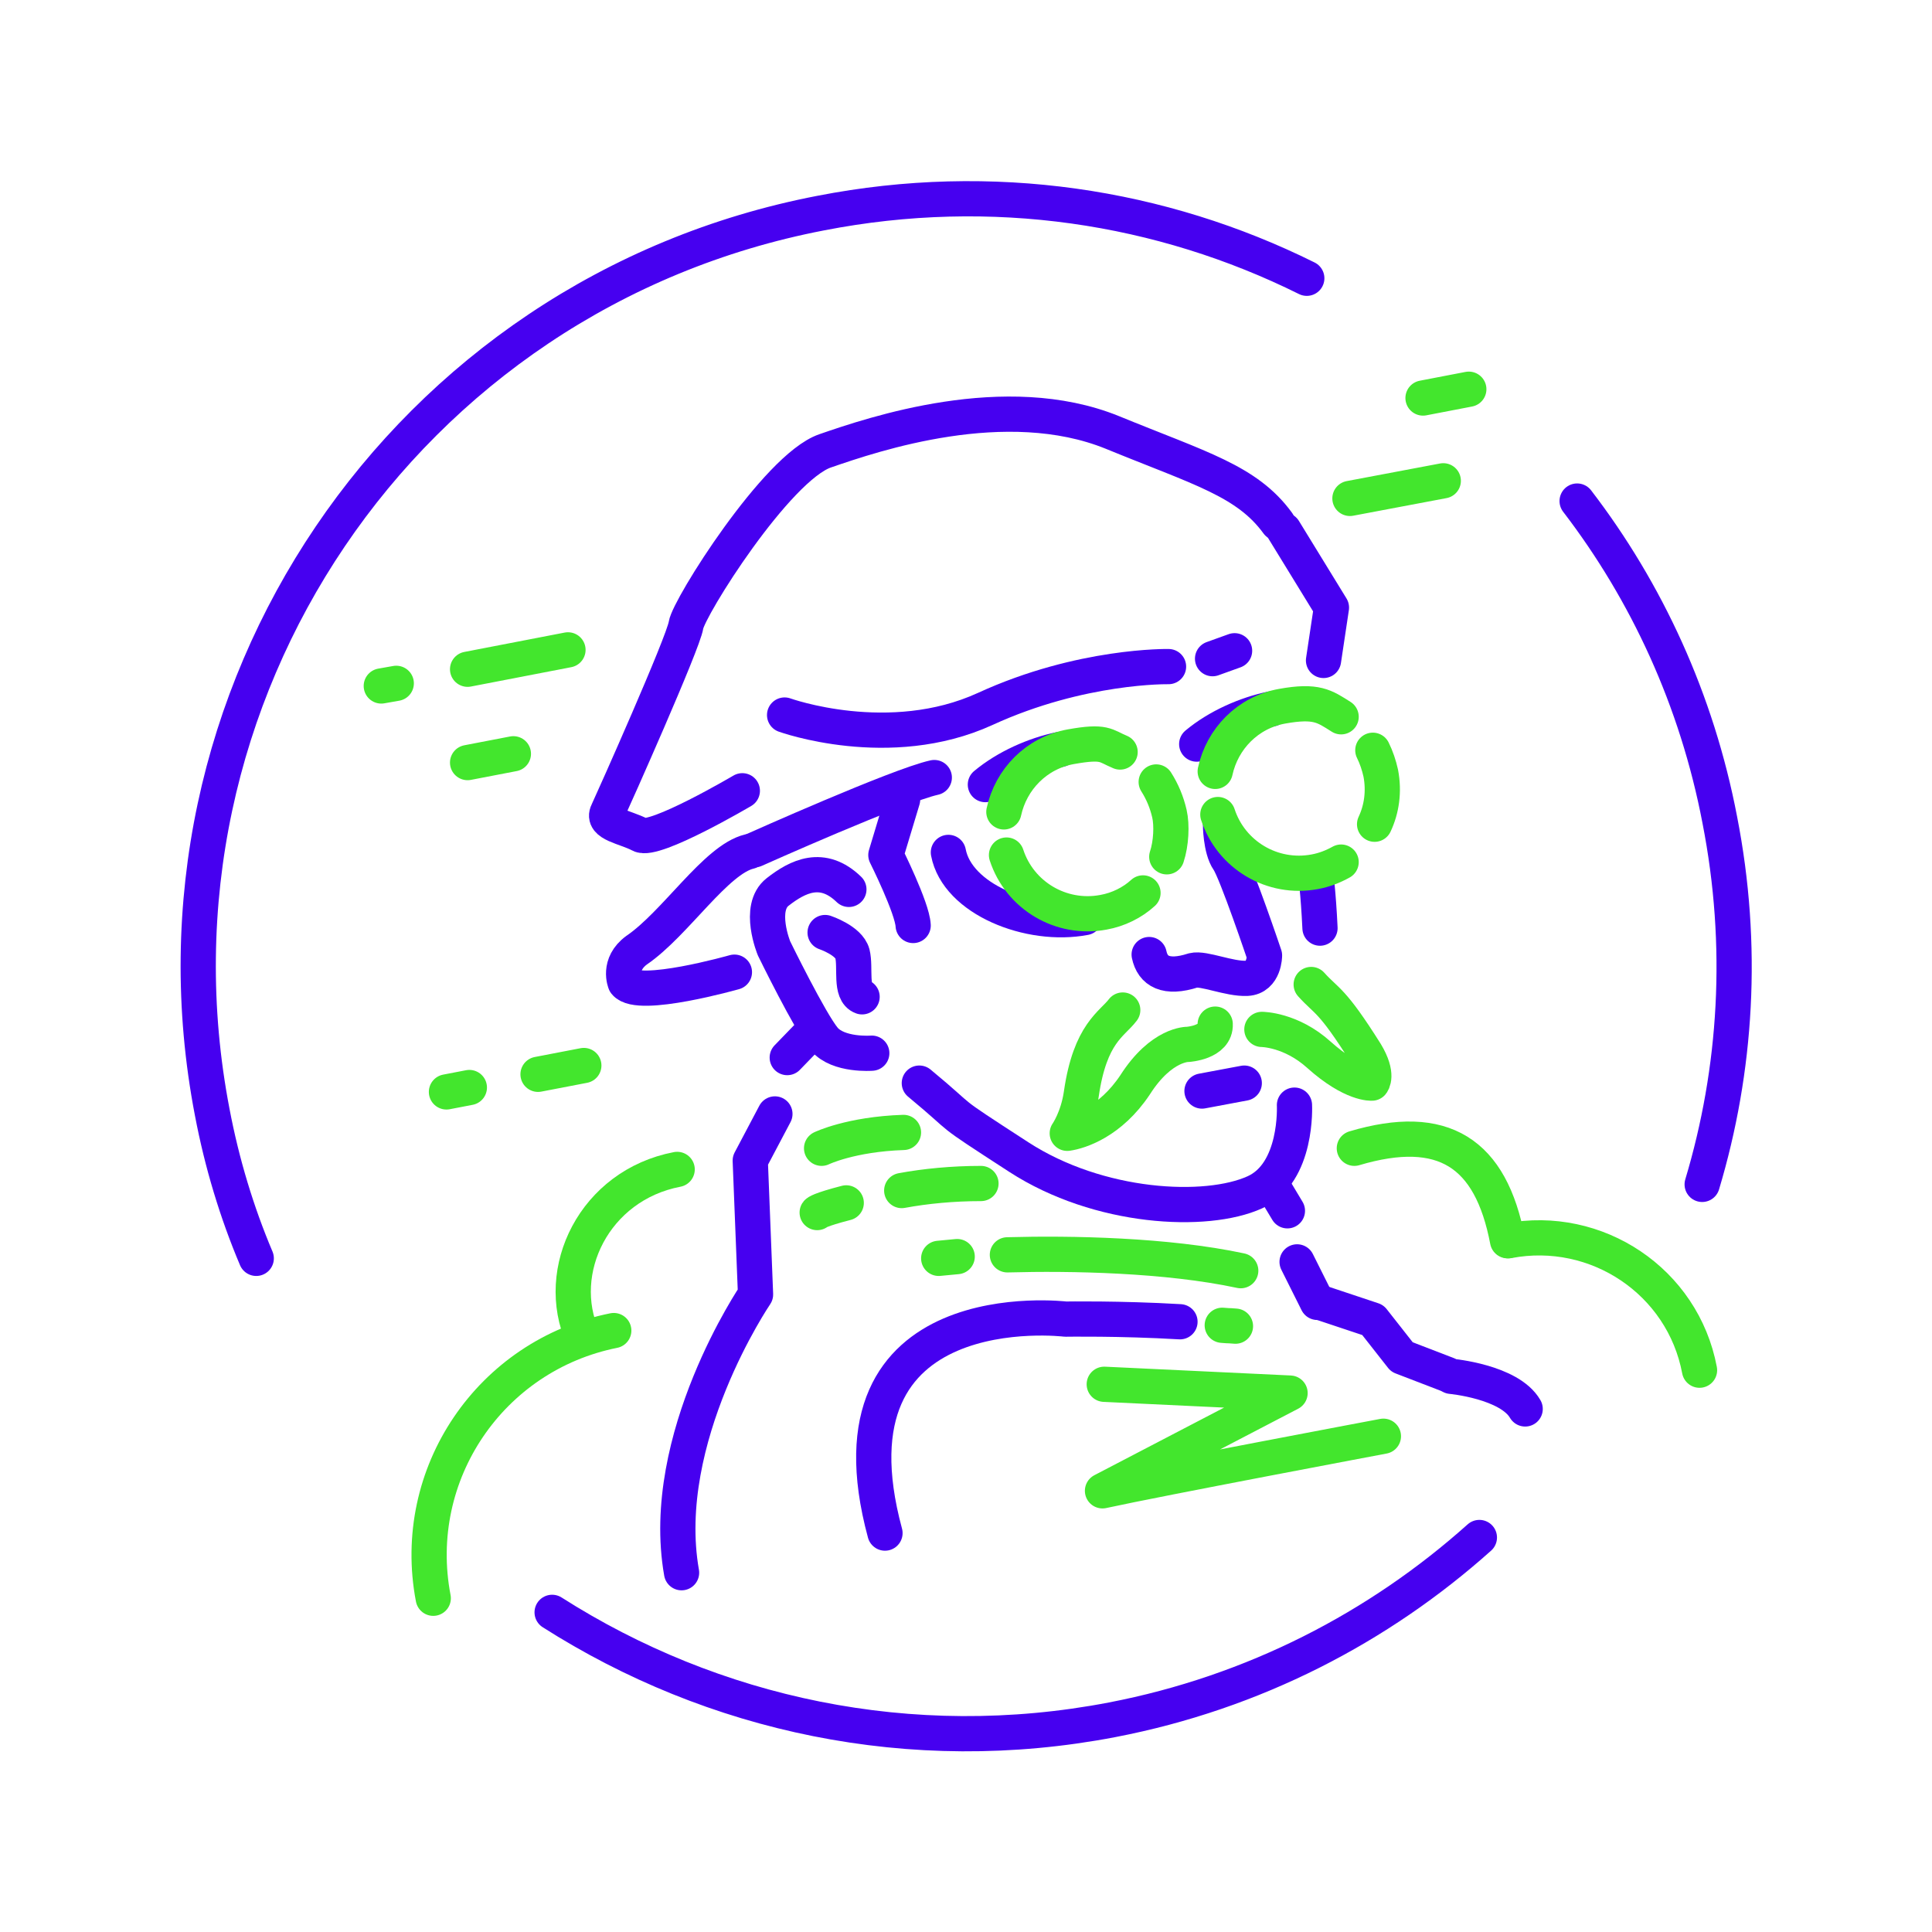 <?xml version="1.0" encoding="UTF-8"?> <svg xmlns="http://www.w3.org/2000/svg" xmlns:xlink="http://www.w3.org/1999/xlink" id="Calque_1" version="1.1" viewBox="0 0 219.4 219.4"><defs><style> .st0 { stroke: #43e62d; } .st0, .st1 { fill: none; stroke-linecap: round; stroke-linejoin: round; stroke-width: 4px; } .st1 { stroke: #4600f0; } </style></defs><g><path class="st1" d="M138.6,93.6s0,2.8.9,4.1,4.1,10.8,4.1,10.8c0,0,0,2.5-2,2.6s-4.9-1.2-6.1-.9c-3.1,1-4.6.1-5-1.8"></path><path class="st1" d="M147,125.5s.4,7.7-4.5,9.9c-5.5,2.5-17.7,1.9-26.8-4s-5.5-3.6-11.3-8.4"></path><path class="st1" d="M149.4,99.2s.3,2,.5,6.2"></path><path class="st1" d="M99,119.6s-3.8.3-5.4-1.6-5.7-10.3-5.7-10.3c0,0-1.9-4.6.4-6.4,2.3-1.8,5.1-3.2,8.1-.3"></path><path class="st1" d="M93.7,105.9s2.7.9,3.1,2.4c.4,1.6-.3,4.4,1.1,4.9"></path><path class="st1" d="M102.5,90.8l-1.9,6.3s3,6,3.1,8"></path><line class="st1" x1="136.5" y1="123.9" x2="141.3" y2="123"></line><path class="st0" d="M93.3,130.4s3.3-1.6,9.3-1.8"></path><path class="st1" d="M88,126.5l-2.8,5.3.6,15.2s-11.1,16.3-8.4,31.6"></path><line class="st1" x1="92.4" y1="117" x2="89.4" y2="120.1"></line><path class="st0" d="M114.4,142.5c7.2-.2,18.1,0,26.5,1.8"></path><path class="st0" d="M106.6,142.9s0,0,2.1-.2"></path><path class="st1" d="M134,150.1c-6.8-.4-13-.3-13-.3,0,0-28-3.4-20.5,24.3"></path><path class="st0" d="M140.3,150.6c-1.2-.1-.3,0-1.5-.1"></path><path class="st1" d="M173.2,160c-1.8-3.1-8.4-3.7-8.4-3.7l-.4-.2-5.2-2-3.3-4.2-6.3-2.1"></path><path class="st0" d="M125.4,157.2l21.1,1-21.3,11.1c6.4-1.4,31.9-6.2,31.9-6.2"></path><path class="st0" d="M102.4,135.2c2.7-.5,5.8-.8,9-.8"></path><path class="st0" d="M92.8,137.7s.2-.3,3.3-1.1"></path><path class="st1" d="M83.4,110.4s-10.9,3.1-12.4,1.2c0,0-.9-2.1,1.3-3.7,4.4-3,9-10.3,12.8-11.2"></path><path class="st1" d="M85.7,96.5s16.3-7.3,20.4-8.2"></path><path class="st1" d="M145.1,59.4c-3.5-4.8-8.8-6.2-18.8-10.3-12.1-4.9-27.1.2-32.6,2.1-5.5,1.9-15.5,17.8-15.8,19.8-.3,2-8.2,19.7-8.9,21.2-.7,1.4,2,1.7,3.7,2.6,1.6.9,11.6-5,11.6-5"></path><path class="st1" d="M111.9,89.1c2.4-2,5.6-3.4,8.5-4"></path><path class="st1" d="M123.2,104.2c-6.3,1.2-14.5-2.1-15.5-7.4"></path><line class="st1" x1="146.2" y1="137.5" x2="144.7" y2="135"></line><line class="st1" x1="149.6" y1="147.9" x2="147.3" y2="143.3"></line><path class="st0" d="M127.5,114.7c-1.2,1.6-3.7,2.6-4.7,9.5-.4,2.8-1.6,4.5-1.6,4.5,1.4-.2,4.9-1.3,7.7-5.5,3-4.7,6-4.6,6-4.6,0,0,3.2-.2,3.1-2.3"></path><path class="st0" d="M143.3,116.9s3.3,0,6.5,2.9c3.8,3.4,6,3.2,6,3.2,0,0,.8-.9-.7-3.4-3.9-6.2-4.4-5.8-6.2-7.8"></path><path class="st0" d="M129.8,101.4c-1.2,1.1-2.8,1.9-4.5,2.2-4.8.9-9.5-1.9-11-6.5"></path><path class="st0" d="M131.3,88.8c.7,1.1,1.2,2.3,1.5,3.6s.2,3.4-.3,4.9"></path><path class="st0" d="M114,92.2c.8-3.7,3.7-6.7,7.6-7.4s3.9-.1,5.6.6"></path><path class="st1" d="M135.9,84.5c2.4-2,5.6-3.4,8.5-4"></path><path class="st0" d="M152.3,97.9c-.9.5-1.9.9-3,1.1-4.8.9-9.5-1.9-11-6.5"></path><path class="st0" d="M155.9,85.2c.4.8.7,1.7.9,2.6.4,2.1.1,4.1-.7,5.8"></path><path class="st0" d="M138,87.6c.8-3.7,3.7-6.7,7.6-7.4s4.8,0,6.7,1.2"></path><polyline class="st1" points="145.8 60.2 151.2 69 150.3 75"></polyline><path class="st1" d="M89.1,81.2s11.9,4.3,22.8-.7c10.9-5,20.8-4.8,20.8-4.8"></path><path class="st1" d="M116.4,142.3"></path><path class="st0" d="M49.2,181.5c-2.7-14.1,6.5-27.6,20.5-30.4"></path><path class="st0" d="M66.2,151.9c-3.4-7.6,1.3-17.3,10.7-19.1"></path><path class="st0" d="M153.8,130.4c10.1-3,15.5.5,17.4,10.5"></path><path class="st0" d="M171.3,140.9c10-1.9,19.8,4.6,21.7,14.7"></path><line class="st0" x1="43.3" y1="77.9" x2="45" y2="77.6"></line><line class="st0" x1="53.1" y1="76" x2="64.5" y2="73.8"></line><line class="st0" x1="153.3" y1="56.6" x2="163.9" y2="54.6"></line><line class="st0" x1="50.7" y1="124" x2="53.3" y2="123.5"></line><line class="st0" x1="61.1" y1="122" x2="66.3" y2="121"></line><line class="st0" x1="53.1" y1="86.6" x2="58.3" y2="85.6"></line><line class="st0" x1="161.6" y1="45.2" x2="166.8" y2="44.2"></line><line class="st1" x1="137.7" y1="74.8" x2="140.2" y2="73.9"></line></g><g><path class="st1" d="M148.4,31.6c-16.5-8.2-35.7-11.2-55.2-7.4C45.9,33.3,15,79,24.1,126.3c1.1,5.8,2.8,11.4,5,16.6"></path><path class="st1" d="M193.3,134.5c3.9-13,4.8-27.1,2-41.4-2.6-13.6-8.3-25.9-16.2-36.2"></path><path class="st1" d="M62.7,183.1c18.2,11.6,40.7,16.6,63.6,12.2,16.1-3.1,30.3-10.5,41.7-20.7"></path></g></svg> 